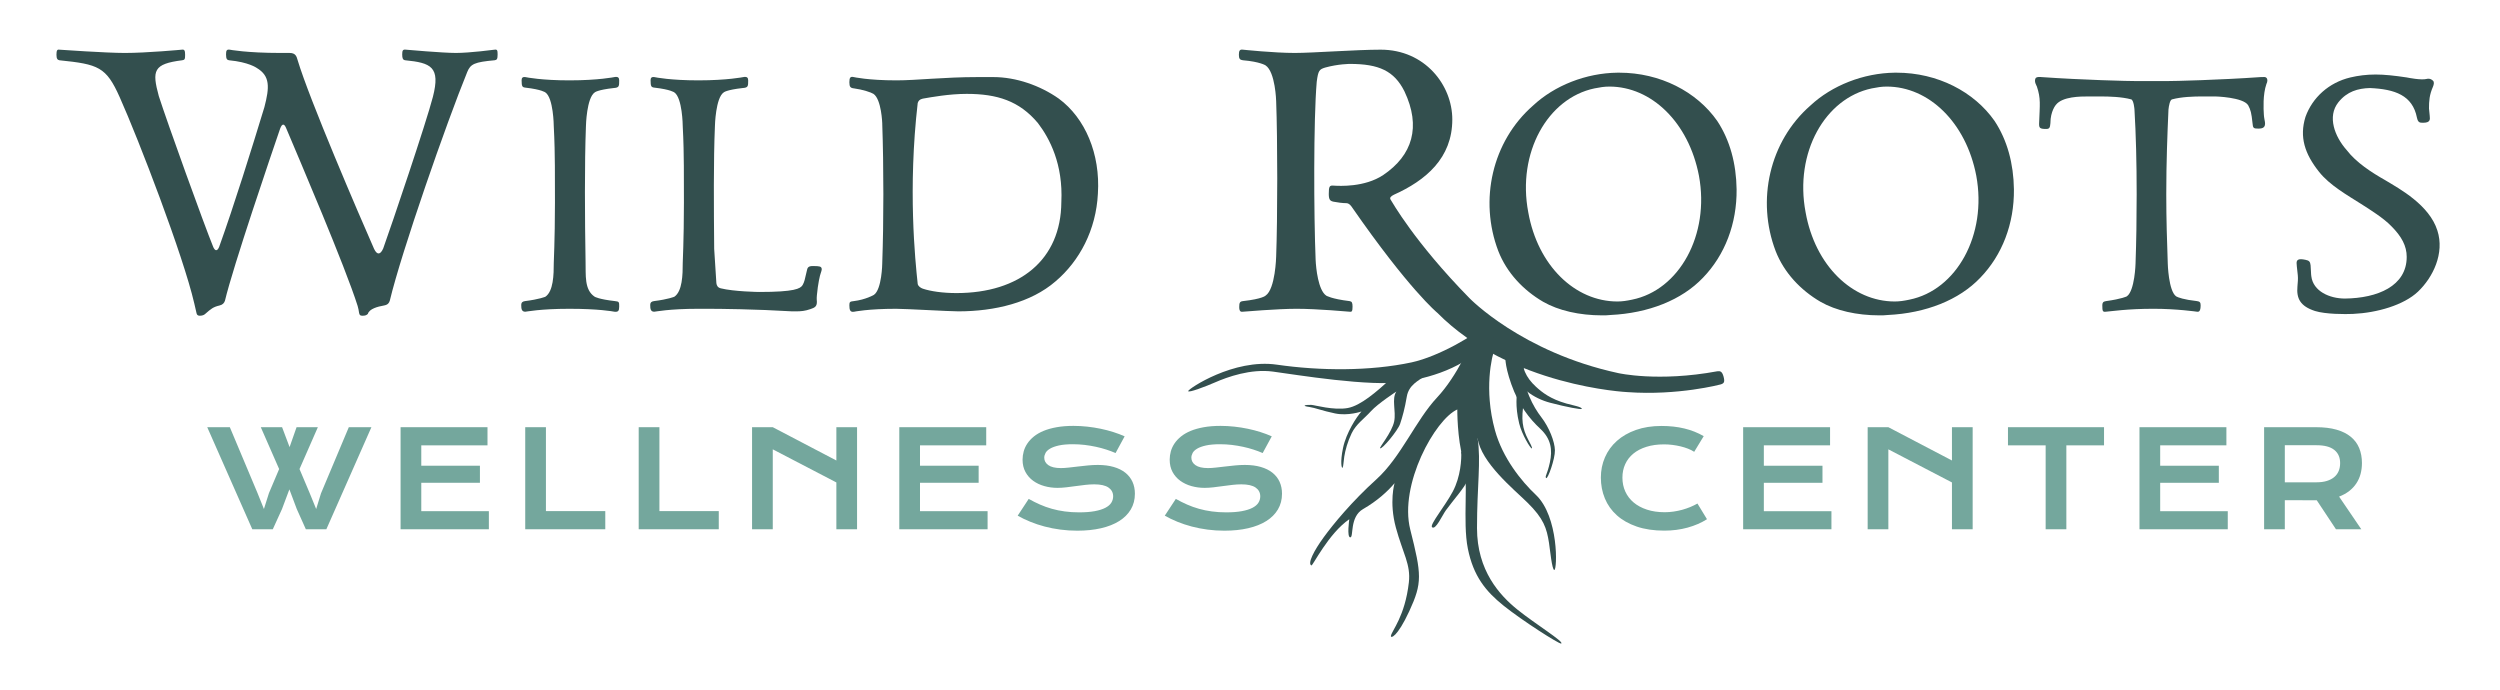 <?xml version="1.0" encoding="UTF-8" standalone="no"?><!DOCTYPE svg PUBLIC "-//W3C//DTD SVG 1.1//EN" "http://www.w3.org/Graphics/SVG/1.1/DTD/svg11.dtd"><svg width="100%" height="100%" viewBox="0 0 2675 738" version="1.1" xmlns="http://www.w3.org/2000/svg" xmlns:xlink="http://www.w3.org/1999/xlink" xml:space="preserve" xmlns:serif="http://www.serif.com/" style="fill-rule:evenodd;clip-rule:evenodd;stroke-linejoin:round;stroke-miterlimit:2;"><g><path d="M221.737,457.1l24.184,0l29.629,70.5l6.846,17.05l5.383,-17.05l10.9,-25.713l-19.637,-44.787l22.783,0l8.025,21.313l7.479,-21.313l22.779,0l-19.633,44.787l11.104,26.271l6.717,16.492l5.171,-16.767l29.762,-70.783l24.171,0l-48.204,109.208l-21.95,0l-9.704,-21.658l-7.904,-21.029l-7.892,21.029l-9.854,21.658l-21.938,0l-48.217,-109.208Z" style="fill:#74a79d;fill-rule:nonzero;"/><path d="M428.617,457.1l93.004,0l-0,19.421l-70.85,-0l-0,21.796l62.746,-0l-0,18.254l-62.746,-0l-0,30.387l72.317,0l-0,19.35l-94.471,0l-0,-109.208Z" style="fill:#74a79d;fill-rule:nonzero;"/><path d="M562,457.1l22.146,0l-0,89.779l63.512,0l0,19.429l-85.658,0l0,-109.208Z" style="fill:#74a79d;fill-rule:nonzero;"/><path d="M683.408,457.1l22.167,0l-0,89.779l63.508,0l0,19.429l-85.675,0l0,-109.208Z" style="fill:#74a79d;fill-rule:nonzero;"/><path d="M804.704,457.1l22.159,0l68.05,35.629l-0,-35.629l22.141,0l0,109.208l-22.141,0l-0,-50.091l-68.05,-35.425l-0,85.516l-22.159,0l0,-109.208Z" style="fill:#74a79d;fill-rule:nonzero;"/><path d="M962.25,457.1l93.004,0l0,19.421l-70.858,-0l-0,21.796l62.75,-0l-0,18.254l-62.75,-0l-0,30.387l72.325,0l-0,19.35l-94.471,0l0,-109.208Z" style="fill:#74a79d;fill-rule:nonzero;"/><path d="M1100.73,533.825c3.946,2.225 7.979,4.25 12.05,6.038c4.079,1.791 8.304,3.308 12.679,4.537c4.384,1.25 8.984,2.192 13.805,2.833c4.824,0.659 9.954,0.988 15.408,0.988c6.566,-0 12.154,-0.442 16.766,-1.296c4.613,-0.875 8.38,-2.054 11.284,-3.571c2.912,-1.508 5.037,-3.316 6.362,-5.412c1.317,-2.092 1.988,-4.379 1.988,-6.85c-0,-3.954 -1.65,-7.084 -4.959,-9.392c-3.312,-2.308 -8.412,-3.458 -15.304,-3.458c-3.025,-0 -6.212,0.2 -9.571,0.587c-3.358,0.4 -6.75,0.829 -10.166,1.292c-3.425,0.475 -6.8,0.904 -10.129,1.304c-3.329,0.379 -6.459,0.588 -9.404,0.588c-4.888,-0 -9.584,-0.626 -14.067,-1.892c-4.5,-1.254 -8.488,-3.146 -11.959,-5.654c-3.462,-2.513 -6.224,-5.65 -8.274,-9.43c-2.055,-3.779 -3.088,-8.187 -3.088,-13.208c0,-2.967 0.417,-5.942 1.233,-8.875c0.809,-2.933 2.117,-5.746 3.917,-8.417c1.783,-2.683 4.1,-5.162 6.942,-7.483c2.845,-2.296 6.283,-4.296 10.308,-5.975c4.038,-1.679 8.683,-2.979 13.979,-3.937c5.279,-0.963 11.308,-1.446 18.059,-1.446c4.891,-0 9.8,0.279 14.754,0.808c4.929,0.534 9.737,1.296 14.42,2.275c4.676,0.984 9.188,2.154 13.521,3.534c4.329,1.366 8.367,2.895 12.08,4.57l-9.705,17.875c-3.066,-1.337 -6.391,-2.575 -9.933,-3.725c-3.525,-1.141 -7.229,-2.137 -11.092,-2.966c-3.879,-0.842 -7.871,-1.504 -11.991,-2c-4.117,-0.48 -8.33,-0.734 -12.617,-0.734c-6.096,0 -11.121,0.45 -15.05,1.329c-3.938,0.892 -7.071,2.013 -9.408,3.396c-2.321,1.379 -3.938,2.909 -4.846,4.609c-0.904,1.7 -1.367,3.395 -1.367,5.07c0,3.259 1.467,5.925 4.4,7.992c2.933,2.067 7.408,3.117 13.425,3.117c2.421,-0 5.204,-0.171 8.35,-0.529c3.146,-0.35 6.446,-0.738 9.917,-1.142c3.462,-0.425 7.004,-0.817 10.625,-1.154c3.604,-0.354 7.104,-0.534 10.512,-0.534c6.425,0 12.117,0.725 17.092,2.167c4.95,1.442 9.108,3.5 12.458,6.188c3.359,2.675 5.892,5.921 7.621,9.704c1.729,3.8 2.588,8.05 2.588,12.75c-0,6.287 -1.459,11.892 -4.363,16.812c-2.929,4.909 -7.062,9.063 -12.442,12.425c-5.383,3.388 -11.87,5.942 -19.462,7.692c-7.596,1.737 -16.046,2.621 -25.358,2.621c-6.159,-0 -12.155,-0.379 -18.034,-1.154c-5.866,-0.763 -11.483,-1.863 -16.866,-3.279c-5.384,-1.43 -10.513,-3.117 -15.371,-5.109c-4.875,-1.975 -9.388,-4.15 -13.521,-6.521l11.804,-17.958Z" style="fill:#74a79d;fill-rule:nonzero;"/><path d="M1258.13,533.825c3.967,2.225 7.975,4.25 12.059,6.038c4.07,1.791 8.3,3.308 12.683,4.537c4.379,1.25 8.975,2.192 13.8,2.833c4.816,0.659 9.95,0.988 15.404,0.988c6.575,-0 12.158,-0.442 16.767,-1.296c4.625,-0.875 8.375,-2.054 11.283,-3.571c2.921,-1.508 5.029,-3.316 6.363,-5.412c1.333,-2.092 1.991,-4.379 1.991,-6.85c0,-3.954 -1.658,-7.084 -4.958,-9.392c-3.308,-2.308 -8.404,-3.458 -15.3,-3.458c-3.033,-0 -6.229,0.2 -9.571,0.587c-3.35,0.4 -6.742,0.829 -10.179,1.292c-3.413,0.475 -6.792,0.904 -10.121,1.304c-3.337,0.379 -6.467,0.588 -9.4,0.588c-4.896,-0 -9.583,-0.626 -14.083,-1.892c-4.496,-1.254 -8.471,-3.146 -11.942,-5.654c-3.479,-2.513 -6.233,-5.65 -8.287,-9.43c-2.046,-3.779 -3.067,-8.187 -3.067,-13.208c-0,-2.967 0.412,-5.942 1.212,-8.875c0.83,-2.933 2.129,-5.746 3.917,-8.417c1.792,-2.683 4.113,-5.162 6.962,-7.483c2.834,-2.296 6.276,-4.296 10.301,-5.975c4.029,-1.679 8.691,-2.979 13.966,-3.937c5.292,-0.963 11.313,-1.446 18.071,-1.446c4.888,-0 9.804,0.279 14.737,0.808c4.938,0.534 9.755,1.296 14.43,2.275c4.683,0.984 9.196,2.154 13.525,3.534c4.333,1.366 8.362,2.895 12.091,4.57l-9.72,17.875c-3.076,-1.337 -6.375,-2.575 -9.917,-3.725c-3.542,-1.141 -7.246,-2.137 -11.113,-2.966c-3.866,-0.842 -7.87,-1.504 -11.979,-2c-4.129,-0.48 -8.321,-0.734 -12.617,-0.734c-6.095,0 -11.12,0.45 -15.058,1.329c-3.946,0.892 -7.067,2.013 -9.4,3.396c-2.321,1.379 -3.95,2.909 -4.858,4.609c-0.904,1.7 -1.354,3.395 -1.354,5.07c-0,3.259 1.475,5.925 4.4,7.992c2.933,2.067 7.408,3.117 13.408,3.117c2.425,-0 5.212,-0.171 8.354,-0.529c3.142,-0.35 6.45,-0.738 9.929,-1.142c3.463,-0.425 7.004,-0.817 10.613,-1.154c3.616,-0.354 7.125,-0.534 10.517,-0.534c6.433,0 12.125,0.725 17.083,2.167c4.958,1.442 9.125,3.5 12.475,6.188c3.358,2.675 5.896,5.921 7.621,9.704c1.716,3.8 2.587,8.05 2.587,12.75c0,6.287 -1.467,11.892 -4.379,16.812c-2.904,4.909 -7.054,9.063 -12.438,12.425c-5.37,3.388 -11.87,5.942 -19.45,7.692c-7.595,1.737 -16.049,2.621 -25.358,2.621c-6.154,-0 -12.171,-0.379 -18.033,-1.154c-5.867,-0.763 -11.496,-1.863 -16.879,-3.279c-5.38,-1.43 -10.5,-3.117 -15.371,-5.109c-4.867,-1.975 -9.375,-4.15 -13.525,-6.521l11.808,-17.958Z" style="fill:#74a79d;fill-rule:nonzero;"/><path d="M1712.92,511.046c-0,-7.779 1.466,-15.038 4.412,-21.767c2.934,-6.721 7.183,-12.575 12.75,-17.533c5.567,-4.963 12.358,-8.858 20.392,-11.713c8.033,-2.829 17.133,-4.258 27.283,-4.258c8.904,0 17.067,0.9 24.496,2.7c7.438,1.783 14.337,4.517 20.721,8.2l-10.2,16.775c-1.921,-1.267 -4.117,-2.387 -6.604,-3.358c-2.5,-0.98 -5.154,-1.804 -7.963,-2.48c-2.816,-0.67 -5.737,-1.195 -8.733,-1.57c-3.008,-0.375 -5.984,-0.563 -8.917,-0.563c-7.083,0 -13.396,0.871 -18.933,2.629c-5.546,1.738 -10.217,4.188 -14.013,7.325c-3.804,3.146 -6.687,6.904 -8.654,11.246c-2,4.367 -2.975,9.154 -2.975,14.367c0,5.396 1.021,10.362 3.067,14.883c2.046,4.513 5.021,8.421 8.912,11.7c3.888,3.279 8.642,5.838 14.259,7.679c5.616,1.855 11.95,2.771 19.033,2.771c3.221,0 6.417,-0.233 9.567,-0.708c3.166,-0.463 6.241,-1.108 9.204,-1.913c2.95,-0.825 5.8,-1.808 8.562,-2.933c2.746,-1.15 5.305,-2.4 7.68,-3.742l10.2,16.759c-5.971,3.833 -12.867,6.816 -20.684,8.991c-7.821,2.159 -16.137,3.242 -24.95,3.242c-11.221,-0 -21.079,-1.45 -29.55,-4.362c-8.471,-2.926 -15.554,-6.921 -21.237,-12.021c-5.696,-5.1 -9.95,-11.105 -12.825,-18.025c-2.863,-6.921 -4.3,-14.35 -4.3,-22.321Z" style="fill:#74a79d;fill-rule:nonzero;"/><path d="M1865.16,457.1l93.005,0l-0,19.421l-70.855,-0l0,21.796l62.738,-0l-0,18.254l-62.738,-0l0,30.387l72.321,0l0,19.35l-94.471,0l0,-109.208Z" style="fill:#74a79d;fill-rule:nonzero;"/><path d="M1998.4,457.1l22.141,0l68.05,35.629l0,-35.629l22.155,0l-0,109.208l-22.155,0l0,-50.091l-68.05,-35.425l0,85.516l-22.141,0l-0,-109.208Z" style="fill:#74a79d;fill-rule:nonzero;"/><path d="M2188.85,476.521l-40.321,-0l-0,-19.421l102.788,0l-0,19.421l-40.317,-0l-0,89.787l-22.15,0l-0,-89.787Z" style="fill:#74a79d;fill-rule:nonzero;"/><path d="M2289.24,457.1l93.005,0l-0,19.421l-70.85,-0l-0,21.796l62.754,-0l-0,18.254l-62.754,-0l-0,30.387l72.316,0l0,19.35l-94.471,0l0,-109.208Z" style="fill:#74a79d;fill-rule:nonzero;"/><path d="M2478.71,516.067c4.209,-0 7.875,-0.479 11.017,-1.467c3.142,-0.963 5.771,-2.35 7.888,-4.113c2.125,-1.779 3.704,-3.916 4.762,-6.474c1.046,-2.53 1.563,-5.355 1.563,-8.488c-0,-6.096 -2.096,-10.808 -6.288,-14.137c-4.187,-3.338 -10.5,-4.992 -18.942,-4.992l-33.95,-0l0,39.671l33.95,-0Zm-56.108,-58.967l55.554,0c8.388,0 15.654,0.871 21.804,2.621c6.142,1.741 11.25,4.279 15.3,7.587c4.059,3.3 7.071,7.329 9.055,12.088c1.966,4.754 2.966,10.129 2.966,16.129c0,4.054 -0.487,7.921 -1.466,11.575c-0.984,3.65 -2.488,7.021 -4.513,10.096c-2.025,3.071 -4.575,5.8 -7.642,8.2c-3.083,2.404 -6.687,4.387 -10.829,5.979l23.754,34.933l-27.112,0l-20.542,-31.016l-0.625,-0l-33.546,-0.079l0,31.095l-22.158,0l0,-109.208Z" style="fill:#74a79d;fill-rule:nonzero;"/><path d="M210.2,334.708l-2.35,-10.166c-11.729,-50.846 -59.45,-175.2 -79.779,-220.563c-14.471,-32.454 -22.684,-35.204 -64.529,-39.5c-1.959,-0.392 -3.125,-1.567 -3.125,-5.866c-0,-4.688 0.779,-5.867 3.125,-5.467c-0,-0 50.058,3.512 70,3.512c23.47,0 61.012,-3.512 61.012,-3.512c2.733,-0.4 3.513,0.779 3.513,5.467c-0,4.695 -0.384,5.474 -3.13,5.866c-30.9,3.917 -32.458,10.942 -25.025,38.325c8.605,26.988 48.492,137.65 58.267,161.517c1.563,3.512 3.917,5.467 6.263,-0c16.033,-44.592 34.795,-104.813 48.491,-149.788c5.467,-21.112 6.254,-33.245 -8.216,-41.837c-0,-0 -8.592,-6.258 -29.721,-8.217c-1.95,-0.392 -3.133,-1.171 -3.133,-6.258c-0,-4.296 0.787,-5.475 3.912,-5.075c0,-0 17.996,3.512 54.354,3.512l9.783,0c6.263,0 7.43,3.521 8.601,7.821c12.516,41.838 65.704,165.429 81.733,201.788c3.133,6.65 6.65,6.65 9.775,-0.384c9.004,-25.029 46.15,-134.921 53.196,-162.3c8.208,-32.058 -1.971,-36.358 -29.729,-39.104c-2.351,-0.392 -3.13,-1.95 -3.13,-6.258c0,-4.296 0.779,-5.475 3.909,-5.075c-0,-0 39.496,3.512 53.579,3.512c14.862,0 41.458,-3.512 41.458,-3.512c2.734,-0.4 3.134,0.779 3.134,5.075c-0,5.087 -0.78,5.866 -3.134,6.258c-21.512,1.959 -25.812,3.917 -29.333,12.513c-21.892,53.575 -70.4,192.408 -82.908,244.816c-0.771,2.338 -1.955,4.3 -6.255,5.08c-6.65,1.166 -15.646,3.512 -17.212,8.999c-1.567,1.555 -3.117,1.951 -5.867,1.951c-2.337,-0 -3.117,-0.788 -3.512,-3.13c-0.388,-2.354 -0.788,-5.087 -1.567,-7.433c-13.3,-42.229 -62.571,-157.208 -76.25,-189.663c-1.971,-5.087 -4.3,-6.266 -6.65,0c-8.996,26.196 -50.458,147.817 -59.054,184.196c-0.788,2.338 -2.354,4.3 -5.867,5.08c-6.65,1.562 -8.996,3.512 -15.25,8.999c-1.175,1.163 -3.129,1.951 -5.866,1.951c-2.342,-0 -3.13,-1.171 -3.513,-3.13Z" style="fill:#334f4e;fill-rule:nonzero;"/><path d="M592.537,135.262c0,-1.17 -0.391,-30.504 -8.995,-36.374c-0,-0 -3.909,-3.125 -21.117,-5.084c-3.521,-0.383 -4.3,-1.162 -4.3,-7.817c-0,-2.35 0.779,-3.916 3.913,-3.516c1.954,0.387 17.595,3.516 47.308,3.516c30.896,0 48.108,-3.516 48.108,-3.516c3.913,-0.779 5.079,0.783 5.079,3.516c0,6.263 0,7.817 -5.862,8.213c-17.596,1.954 -20.329,4.688 -20.329,4.688c-8.613,5.87 -9.4,35.204 -9.4,36.374c-1.55,39.496 -1.171,99.33 -0.384,145.088c0.384,13.683 -1.566,29.721 9.784,37.158c-0,0 4.3,2.725 21.896,4.684c4.295,0.395 4.295,1.183 4.295,5.862c0,4.696 -1.166,5.875 -5.079,5.484c-1.954,-0.396 -17.212,-3.138 -48.108,-3.138c-31.675,-0 -46.142,3.138 -47.308,3.138c-3.913,-0 -4.313,-3.138 -4.313,-7.046c0,-3.117 1.571,-3.905 3.917,-4.3c15.645,-1.959 21.9,-4.684 21.9,-4.684c8.604,-5.866 8.995,-23.475 8.995,-36.379c0.78,-21.504 1.567,-41.841 1.175,-103.625c0,-9.396 -0.395,-28.162 -1.175,-42.242Z" style="fill:#334f4e;fill-rule:nonzero;"/><path d="M878.371,291.696c-1.175,3.116 -3.129,11.729 -4.3,24.241c-0.396,3.901 -0,6.255 -0,7.038c-0,5.079 -2.346,6.254 -7.046,7.812c-5.471,1.963 -10.167,2.355 -14.863,2.355l-4.683,-0c-39.112,-2.355 -77.037,-2.742 -91.517,-2.742l-8.595,-0c-31.68,-0 -46.142,3.138 -47.325,3.138c-3.913,-0 -4.3,-3.138 -4.3,-7.046c-0,-3.117 1.566,-3.905 3.916,-4.3c15.634,-1.959 21.896,-4.684 21.896,-4.684c8.592,-5.866 8.988,-23.475 8.988,-36.379c0.791,-21.504 1.571,-41.841 1.175,-103.625c-0,-9.396 -0.384,-28.162 -1.175,-42.242c-0,-1.17 -0.396,-30.504 -8.988,-36.374c0,-0 -3.916,-3.125 -21.117,-5.084c-3.529,-0.383 -4.308,-1.162 -4.308,-7.817c0,-2.35 0.779,-3.916 3.913,-3.516c1.954,0.387 17.596,3.516 47.325,3.516c30.887,0 48.1,-3.516 48.1,-3.516c3.904,-0.779 5.087,0.783 5.087,3.516c0,6.263 0,7.817 -5.866,8.213c-17.609,1.954 -20.342,4.688 -20.342,4.688c-8.6,5.87 -9.388,35.204 -9.388,36.374c-1.562,35.592 -1.166,87.6 -0.783,131.005l2.35,36.762c0.392,2.734 1.567,4.696 4.692,5.483c14.07,3.513 40.67,3.896 41.066,3.896c37.925,0 44.192,-3.512 46.525,-7.416c1.967,-3.53 2.35,-5.879 4.313,-14.48c0.787,-4.687 1.954,-5.862 7.033,-5.862c1.954,0 7.042,0 8.217,1.175c1.566,1.558 0.779,3.521 -0,5.871Z" style="fill:#334f4e;fill-rule:nonzero;"/><path d="M1135.64,216.208c1.962,-40.671 -12.517,-68.033 -25.026,-84.462c-19.945,-23.863 -43.795,-31.292 -76.254,-31.292c-18.775,0 -37.941,3.525 -46.925,5.079c-3.529,0.784 -4.704,2.35 -5.483,4.696c-10.563,91.521 -2.733,168.171 -0,193.579c0.396,2.354 3.133,4.3 5.483,5.088c8.217,2.746 21.117,4.696 35.975,4.696c67.655,-0 111.846,-35.596 112.23,-97.384Zm-226.821,110.284c-0,-3.517 0.783,-3.905 4.7,-4.3c12.9,-1.567 21.512,-6.655 21.512,-6.655c8.592,-5.862 8.984,-33.625 8.984,-34.02l-0,-0.388c0.787,-22.675 1.183,-46.537 1.183,-73.129c-0,-27.383 -0.396,-52.408 -1.183,-75.083l-0,-0.788c-0,0 -0.788,-25.812 -9.388,-31.675c-2.342,-1.566 -11.729,-4.691 -20.725,-5.866c-3.9,-0.388 -5.083,-1.563 -5.083,-6.651c-0,-5.079 1.183,-6.245 4.7,-5.466c-0,-0 15.245,3.516 45.754,3.516c21.512,0 50.842,-3.516 86.821,-3.516l16.808,-0c24.246,-0 50.058,9 70.004,23.062c28.163,20.734 44.575,59.055 41.842,101.68c-1.95,38.725 -19.546,71.966 -45.354,93.862c-26.217,22.679 -64.921,32.067 -104.029,32.067c-9.78,-0 -55.921,-2.742 -66.488,-2.742c-30.113,-0 -44.975,3.138 -44.975,3.138c-4.3,0.779 -5.083,-1.971 -5.083,-7.046Z" style="fill:#334f4e;fill-rule:nonzero;"/><path d="M1746.32,320.625c50.441,-10.167 83.291,-69.217 71.554,-132.571c-10.95,-57.092 -50.838,-95.412 -95.8,-95.412c-5.483,-0 -10.179,0.779 -16.046,1.946c-50.05,10.562 -82.904,68.837 -70.783,132.57c10.171,57.109 50.058,95.429 95.429,95.429c5.083,0 10.162,-0.779 15.646,-1.962Zm-95.029,2.35c-21.513,-12.517 -39.109,-31.279 -48.104,-54.354c-20.734,-54.359 -6.65,-117.329 37.158,-155.65c23.062,-21.5 56.704,-34.8 90.329,-35.2l1.954,-0c43.804,-0 82.909,20.346 104.804,51.625c13.684,20.725 20.338,45.758 20.734,73.137c0.383,36.755 -12.517,70.384 -35.975,94.634c-22.692,23.854 -58.275,37.937 -98.95,39.883c-3.13,0.392 -6.263,0.392 -9,0.392c-24.242,-0 -46.538,-5.088 -62.95,-14.467Z" style="fill:#334f4e;fill-rule:nonzero;"/><path d="M2043.07,320.625c50.437,-10.167 83.283,-69.217 71.554,-132.571c-10.95,-57.092 -50.846,-95.412 -95.8,-95.412c-5.483,-0 -10.179,0.779 -16.046,1.946c-50.058,10.562 -82.896,68.837 -70.783,132.57c10.179,57.109 50.058,95.429 95.425,95.429c5.087,0 10.166,-0.779 15.65,-1.962Zm-95.034,2.35c-21.508,-12.517 -39.104,-31.279 -48.108,-54.354c-20.717,-54.359 -6.646,-117.329 37.159,-155.65c23.062,-21.5 56.704,-34.8 90.333,-35.2l1.958,-0c43.8,-0 82.909,20.346 104.809,51.625c13.674,20.725 20.329,45.758 20.716,73.137c0.392,36.755 -12.504,70.384 -35.971,94.634c-22.687,23.854 -58.271,37.937 -98.941,39.883c-3.13,0.392 -6.263,0.392 -8.996,0.392c-24.246,-0 -46.538,-5.088 -62.959,-14.467Z" style="fill:#334f4e;fill-rule:nonzero;"/><path d="M2249.48,326.492c0,-2.346 0.779,-3.905 3.904,-4.3c17.205,-2.354 22.292,-5.088 22.292,-5.088c8.6,-5.867 9.379,-35.192 9.379,-35.587l0,-0.388c0.792,-22.291 1.184,-46.537 1.184,-73.129c-0,-34.413 -0.78,-64.142 -2.355,-90.717c0,-0.404 -0.779,-10.179 -3.512,-10.966c-10.158,-2.734 -23.458,-3.117 -32.854,-3.117l-12.904,0c-8.6,0 -27.759,0 -34.809,8.983c0,0 -5.862,6.65 -5.862,19.563c-0.383,5.079 -1.171,6.25 -4.696,6.25c-6.637,-0 -7.417,-1.171 -7.417,-5.471c0.78,-21.113 1.955,-26.992 -2.354,-39.883c-0.4,-1.171 -3.133,-5.088 -1.562,-8.609c0.783,-2.341 6.65,-1.562 6.241,-1.562c44.592,3.129 93.475,4.296 102.471,4.296l31.288,-0c8.608,-0 56.708,-1.167 101.283,-4.296c3.133,-0 4.696,-0.4 5.867,0.783c1.566,1.567 1.183,4.3 -0,6.646c-3.917,11.333 -3.129,26.596 -2.734,32.85c0,1.95 1.167,7.817 1.167,7.817c0.787,5.879 -2.35,7.045 -7.033,7.045c-5.084,0 -5.867,-0.395 -6.267,-5.866c-1.162,-10.95 -1.95,-14.079 -4.683,-19.167c-5.475,-8.6 -34.809,-9.379 -35.196,-9.379l-13.688,0c-9.383,0 -22.295,0.383 -32.462,3.117c-2.35,0.4 -3.513,7.05 -3.904,10.966c-1.18,26.575 -2.35,56.304 -2.35,90.717c-0,26.592 0.787,50.838 1.571,73.129l-0,0.388c-0,0.395 0.779,29.72 8.983,35.587c1.962,1.175 8.208,3.521 22.3,5.088c2.725,0.395 3.908,1.183 3.908,4.3c0,6.258 -1.566,7.437 -3.908,7.046c-0,-0 -21.513,-3.138 -46.546,-3.138c-28.15,-0 -45.362,2.742 -50.838,3.138c-3.512,0.391 -3.904,-0.396 -3.904,-7.046Z" style="fill:#334f4e;fill-rule:nonzero;"/><path d="M2477.02,332.75c-15.65,-5.079 -19.946,-13.296 -18.767,-26.208c0.379,-4.3 0.779,-8.196 0.379,-12.113c-1.162,-9.779 -1.162,-11.346 -1.162,-11.346c-0.788,-5.466 1.954,-6.65 9.375,-5.087c3.92,0.787 5.087,1.962 5.483,5.875c0.392,3.908 0.392,9.775 0.779,11.721c1.959,16.05 19.55,23.862 35.979,23.862c34.8,-0.396 66.088,-13.292 66.088,-44.587c-0,-11.73 -5.475,-21.896 -16.429,-32.846c-8.209,-8.6 -22.671,-17.596 -32.454,-23.858c-14.084,-8.988 -33.634,-19.926 -44.98,-34.409c-15.241,-19.166 -21.108,-37.146 -14.466,-58.658c7.433,-20.725 25.033,-36.763 48.104,-42.238c8.225,-1.954 17.204,-3.125 26.987,-3.125c9.38,0 20.329,1.171 33.238,3.125c1.954,0.396 15.646,3.129 21.517,1.567c-0,-0 3.52,-1.171 6.645,1.963c1.559,1.549 0.779,4.299 0,6.254c-3.916,8.996 -4.308,15.241 -4.308,23.458l0.779,7.812c0.404,3.917 0.779,7.434 -7.033,7.434c-3.513,-0 -5.484,-0 -6.65,-5.471c-4.696,-23.854 -23.463,-30.508 -50.454,-31.675c-12.496,0.388 -24.246,3.521 -33.625,15.25c-12.121,15.25 -3.905,36.763 8.995,51.233c10.163,13.288 26.596,23.85 41.063,32.067c15.646,9.383 47.317,26.592 55.921,53.967c7.829,24.245 -4.688,50.058 -20.734,65.308c-15.241,14.467 -43.787,22.683 -69.6,23.862c-8.604,0.384 -29.325,0.384 -40.67,-3.137Z" style="fill:#334f4e;fill-rule:nonzero;"/><path d="M1841.03,411.354c0,0 -45.37,12.129 -99.729,8.213c0,-0 -125.146,-5.867 -203.362,-84.859c-0,0 -30.109,-24.637 -91.9,-113.804c-1.946,-2.741 -3.917,-3.512 -5.467,-3.512c-3.917,-0 -9.783,-0.78 -13.692,-1.567c-3.521,-0.783 -5.087,-1.958 -5.087,-8.217c-0,-8.208 0.787,-9.371 5.087,-8.991c6.263,0.387 33.234,1.945 53.188,-11.35c31.279,-21.117 40.675,-51.609 22.675,-89.546c-10.946,-21.896 -27.371,-29.325 -58.275,-29.325c-0,-0 -12.509,-0 -26.584,3.908c-6.254,1.954 -7.429,3.117 -8.987,15.25c-3.529,40.675 -3.133,142.738 -1.183,190.442c0.404,9.004 2.741,32.462 11.354,38.329c-0,-0 5.462,3.513 25.025,5.867c2.346,0.395 3.125,1.562 3.125,5.862c-0,5.088 -0.779,5.875 -3.125,5.484c-0,-0 -34.808,-3.138 -56.709,-3.138c-20.345,-0 -57.487,3.138 -57.487,3.138c-2.346,0.391 -3.921,-0.396 -3.921,-5.088c0,-4.696 0.788,-5.863 3.921,-6.258c21.113,-2.354 24.246,-5.867 24.246,-5.867c10.567,-7.033 11.346,-41.842 11.346,-41.842c1.55,-41.062 1.55,-125.537 -0,-166.204c-0,0 -0.779,-31.287 -11.346,-38.325c-0,0 -5.867,-3.912 -24.246,-5.475c-3.133,-0.392 -4.3,-1.567 -4.3,-5.866c0,-4.688 1.167,-5.867 4.3,-5.467c-0,-0 33.242,3.512 55.525,3.512c19.167,0 65.704,-3.512 91.904,-3.512c47.317,-0 76.642,37.921 76.642,74.683c-0,41.458 -28.546,65.308 -62.571,80.567c-3.117,1.566 -4.683,3.133 -3.517,5.087c1.567,2.342 25.425,45.355 84.484,105.575c-0,0 55.916,57.888 159.158,80.163c0,-0 42.617,9.783 105.971,-1.946c3.133,-0.383 5.087,0 6.654,5.479c1.563,5.867 0.783,7.433 -3.117,8.6Z" style="fill:#334f4e;fill-rule:nonzero;"/><path d="M1589.45,347.175c-9.521,10.575 -49.967,34.329 -78.992,40.55c-44.437,9.521 -98.033,9.167 -144.225,2.467c-46.204,-6.696 -94.512,25.745 -94.866,28.212c-0.355,2.471 19.745,-5.291 28.566,-9.175c13.571,-5.962 38.434,-14.804 62.063,-11.629c24,3.221 104.87,16.658 140.35,10.929c34.912,-5.637 69.475,-17.637 98.033,-49.725l-10.929,-11.629Z" style="fill:#334f4e;fill-rule:nonzero;"/><path d="M1623.65,652.279c-18.913,-15.242 -43.254,-41.683 -43.254,-87.179c-0,-45.492 4.421,-71.237 0.625,-96.446c-0,0 1.52,3.4 4.237,8.525c0.154,-3.291 0.75,-6.591 1.563,-9.596c1.75,-6.412 4.741,-12.629 9.096,-17.679c-5.171,-29.475 -4.496,-60.996 3.52,-77.346l-24.854,-7.4c0,0 -14.287,35.967 -37.033,60.292c-22.746,24.337 -38.521,63.658 -64.75,87.375c-26.234,23.713 -46.096,47.854 -56.438,62.054c-10.341,14.204 -17.583,28.154 -13.154,30.15c1.4,0.621 18.325,-34.283 40.538,-49.45c-0,0 -2.813,19.396 1.054,19.396c3.896,-0 -1.054,-21.867 13.762,-30.325c14.813,-8.467 26.442,-19.042 33.625,-27.663c0,0 -6.075,20.013 1.396,47.55c7.475,27.534 16.088,39.392 13.9,58.596c-4.137,36.479 -18.333,51.721 -19.204,57.246c-0.446,2.854 6.6,1.8 19.65,-26.412c14.058,-30.4 13.225,-39.142 1.063,-87.279c-12.171,-48.134 26.595,-117.988 50.316,-128.559c0,0 -0.196,31.021 6.213,53.083c6.412,22.05 -0.813,66.471 5.087,95.838c5.9,29.375 19.013,45.583 38.35,61.096c19.813,15.891 59.246,41.087 61.425,40.437c4.342,-1.291 -27.817,-21.058 -46.733,-36.304Z" style="fill:#334f4e;fill-rule:nonzero;"/><path d="M1563.46,483.117c0.534,7.933 -0.52,26.979 -8.987,42.841c-8.471,15.871 -24.863,35.438 -22.221,38.079c3.742,3.746 11.017,-12.758 14.813,-17.979c8.462,-11.637 20.1,-24.329 23.275,-32.262c7.862,-19.659 2.641,-28.038 2.641,-28.038l-9.521,-2.641Z" style="fill:#334f4e;fill-rule:nonzero;"/><path d="M1523.53,402.975c-5.287,4.229 -16.141,8.729 -18.258,21.429c-2.112,12.692 -4.754,21.95 -7.133,29.083c-2.379,7.146 -19.309,27.513 -21.429,26.192c-1.246,-0.783 12.695,-16.929 15.074,-28.833c2.188,-10.904 -3.004,-24.1 2.338,-31.892c-0,0 -19.792,12.85 -27.2,21.046c-7.4,8.204 -15.867,13.754 -20.625,23.538c-4.246,8.733 -6.871,18.254 -7.933,25.133c-0.909,5.891 -0.871,10.2 -1.759,11.716c-0.883,1.5 -2.933,-5.116 0.475,-21.249c3.4,-16.125 14.579,-33.288 19.704,-38.855c0,0 -14.187,5.009 -28.212,2.096c-14.008,-2.904 -21.538,-6.075 -27.325,-6.875c-8.996,-1.229 -5.2,-2.458 1.762,-2.291c3.45,0.095 24.155,6.17 39.142,3.354c13.875,-2.609 30.592,-17.192 45.938,-31.213c15.341,-14.017 35.441,-2.379 35.441,-2.379Z" style="fill:#334f4e;fill-rule:nonzero;"/><path d="M1649.19,446.396c-8.458,-10.909 -19.758,-31.329 -18.899,-53.109l10.916,-16.27c-10.258,-8.763 -18.354,-4.338 -18.354,-4.338l-20.45,-3.491l8.5,11.129c-0,-0 -1.754,8.175 6.179,30.733c7.933,22.567 19.442,36.967 31.075,47.804c11.629,10.838 13.088,22.592 10.225,35.888c-2.867,13.296 -5.666,15.087 -4,16.766c1.663,1.663 9.604,-20.479 9.384,-29.729c-0.213,-9.258 -6.134,-24.467 -14.576,-35.383Z" style="fill:#334f4e;fill-rule:nonzero;"/><path d="M1623.23,421.288c0,-0 -2.408,12.62 2.296,31.825c2.909,11.891 12.071,26.754 13.417,26.666c1.337,-0.075 -2.125,-6.225 -3.883,-9.612c-6.134,-11.784 -7.663,-21.371 -4.484,-40.259c1.458,-8.616 -2.429,-12.35 -2.429,-12.35l-4.917,3.73Z" style="fill:#334f4e;fill-rule:nonzero;"/><path d="M1599.43,372.558c-3.25,8.85 -11.8,44.054 0.175,87.809c8.113,29.629 28.3,54.566 43.73,69.108c24.683,23.283 23.02,80.412 19.754,80.412c-2.471,0 -4.563,-21.945 -5.646,-28.916c-2.471,-15.871 -5.654,-26.1 -23.275,-43.375c-14.613,-14.317 -49.534,-42.679 -53.154,-68.942c-3.621,-26.275 -11.73,-70.212 -11.73,-70.212l30.146,-25.884Z" style="fill:#334f4e;fill-rule:nonzero;"/><path d="M1617.33,393.867c5.134,20.675 24.325,32.575 41.205,37.033c18.124,4.788 33.533,7.542 33.92,6.621c0.863,-2.017 -10.241,-3.996 -16.32,-5.717c-17.317,-4.896 -26.271,-12.112 -32.717,-18.046c-10.725,-9.875 -15.313,-20.041 -15.754,-36.983c-0.546,-20.288 -8.175,-10.117 -8.175,-10.117l-7.175,15.529l5.016,11.68Z" style="fill:#334f4e;fill-rule:nonzero;"/></g></svg>